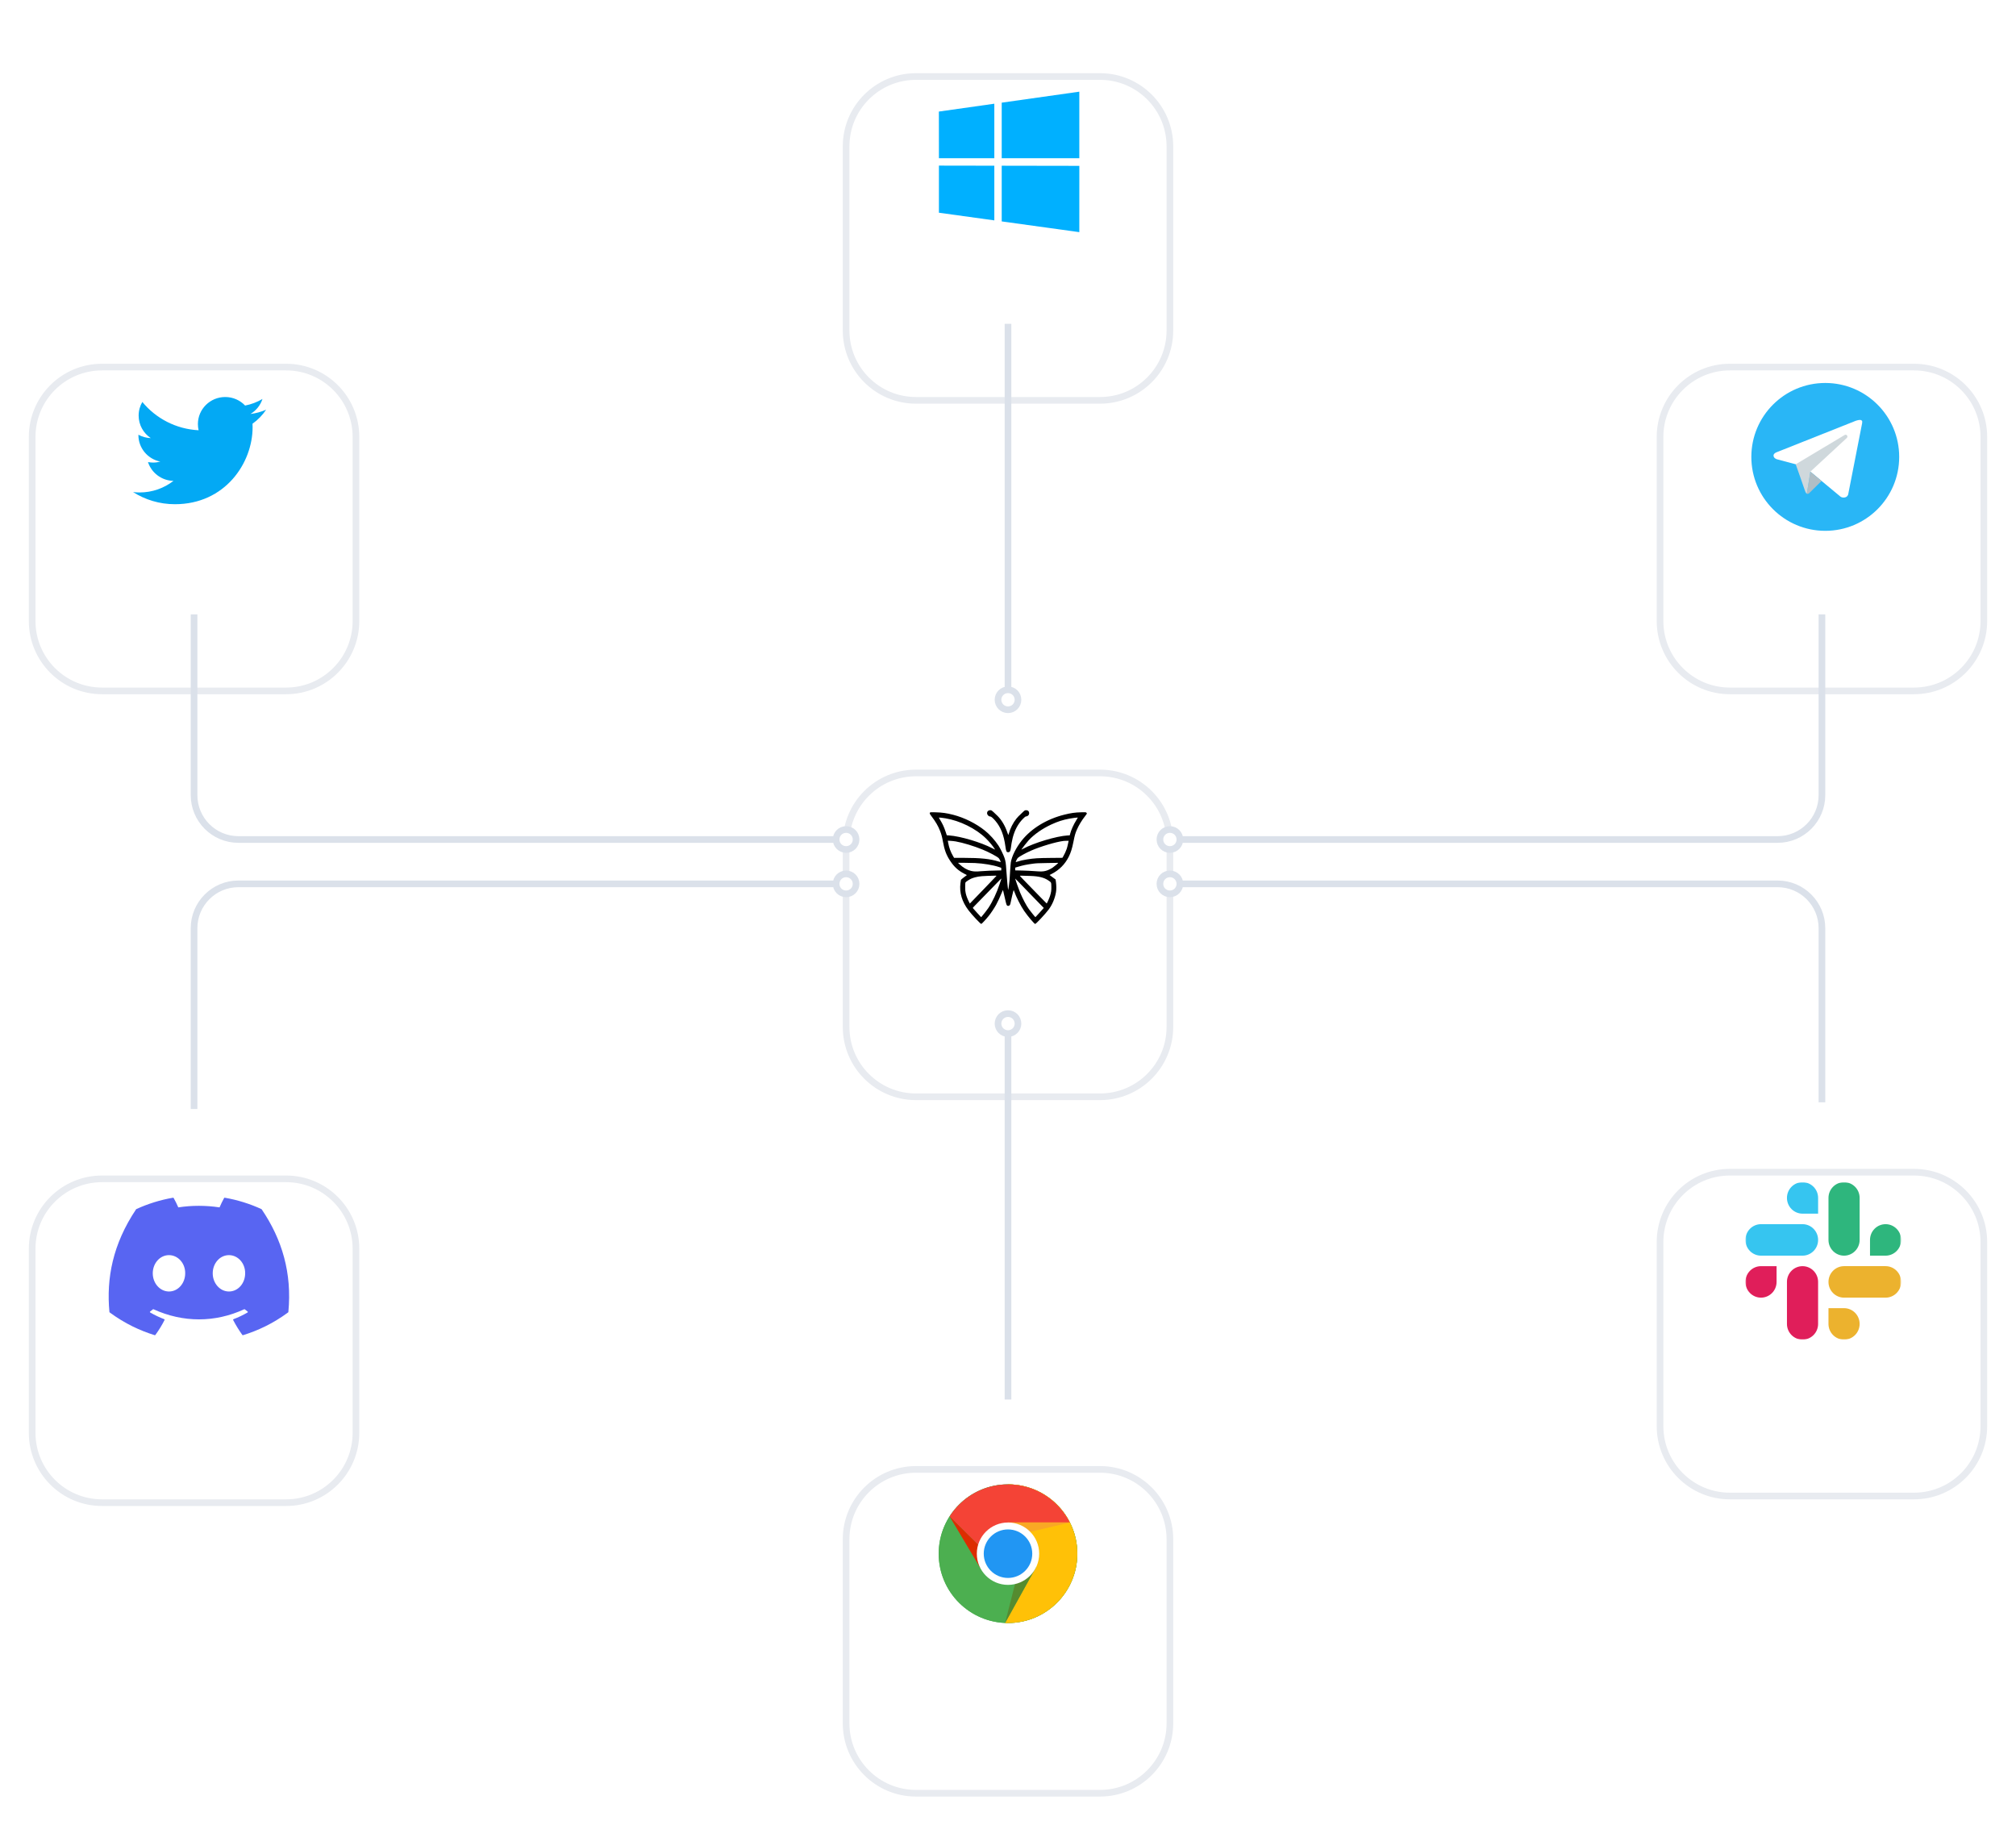 <svg width="909" height="823" viewBox="0 0 909 823" fill="none" xmlns="http://www.w3.org/2000/svg">
<g clip-path="url(#clip0_1_2)">
<mask id="mask0_1_2" style="mask-type:luminance" maskUnits="userSpaceOnUse" x="0" y="0" width="909" height="823">
<path d="M909 0H0V823H909V0Z" fill="white"/>
</mask>
<g mask="url(#mask0_1_2)">
<g filter="url(#filter0_d_1_2)">
<path d="M496 317H413C396.431 317 383 330.431 383 347V430C383 446.569 396.431 460 413 460H496C512.569 460 526 446.569 526 430V347C526 330.431 512.569 317 496 317Z" fill="white"/>
<path d="M496 315.5H413C395.603 315.5 381.5 329.603 381.5 347V430C381.5 447.397 395.603 461.5 413 461.5H496C513.397 461.5 527.5 447.397 527.5 430V347C527.5 329.603 513.397 315.5 496 315.5Z" stroke="#E8EBF0" stroke-width="3"/>
</g>
<g filter="url(#filter1_d_1_2)">
<path d="M863 497H780C763.431 497 750 510.431 750 527V610C750 626.569 763.431 640 780 640H863C879.569 640 893 626.569 893 610V527C893 510.431 879.569 497 863 497Z" fill="white"/>
<path d="M863 495.5H780C762.603 495.5 748.5 509.603 748.5 527V610C748.5 627.397 762.603 641.5 780 641.5H863C880.397 641.5 894.5 627.397 894.5 610V527C894.5 509.603 880.397 495.5 863 495.5Z" stroke="#E8EBF0" stroke-width="3"/>
</g>
<mask id="mask1_1_2" style="mask-type:luminance" maskUnits="userSpaceOnUse" x="787" y="533" width="71" height="71">
<path d="M857.22 533H787V604H857.22V533Z" fill="white"/>
</mask>
<g mask="url(#mask1_1_2)">
<path fill-rule="evenodd" clip-rule="evenodd" d="M812.746 533C808.864 533.003 805.723 536.182 805.725 540.099C805.723 544.015 808.867 547.194 812.749 547.197H819.772V540.101C819.775 536.185 816.63 533.006 812.746 533C812.749 533 812.749 533 812.746 533ZM812.746 551.933H794.023C790.141 551.936 786.997 555.115 787 559.032C786.994 562.949 790.139 566.128 794.02 566.133H812.746C816.627 566.13 819.772 562.952 819.769 559.035C819.772 555.115 816.627 551.936 812.746 551.933Z" fill="#36C5F0"/>
<path fill-rule="evenodd" clip-rule="evenodd" d="M857.22 559.032C857.223 555.115 854.079 551.936 850.197 551.933C846.315 551.936 843.171 555.115 843.174 559.032V566.133H850.197C854.079 566.13 857.223 562.952 857.22 559.032ZM838.495 559.032V540.099C838.497 536.185 835.356 533.006 831.474 533C827.593 533.003 824.448 536.182 824.451 540.099V559.032C824.445 562.949 827.59 566.128 831.471 566.133C835.353 566.13 838.497 562.952 838.495 559.032Z" fill="#2EB67D"/>
<path fill-rule="evenodd" clip-rule="evenodd" d="M831.47 604C835.352 603.997 838.496 600.818 838.494 596.901C838.496 592.985 835.352 589.806 831.47 589.803H824.447V596.901C824.444 600.815 827.589 603.994 831.47 604ZM831.47 585.064H850.196C854.078 585.061 857.222 581.882 857.219 577.965C857.225 574.048 854.08 570.87 850.199 570.864H831.473C827.592 570.867 824.447 574.045 824.45 577.962C824.447 581.882 827.589 585.061 831.47 585.064Z" fill="#ECB22E"/>
<path fill-rule="evenodd" clip-rule="evenodd" d="M787 577.965C786.997 581.882 790.141 585.061 794.023 585.064C797.905 585.061 801.049 581.882 801.046 577.965V570.867H794.023C790.141 570.87 786.997 574.048 787 577.965ZM805.725 577.965V596.899C805.72 600.816 808.864 603.994 812.746 604C816.627 603.997 819.772 600.818 819.769 596.901V577.971C819.775 574.054 816.63 570.875 812.749 570.87C808.864 570.87 805.723 574.048 805.725 577.965Z" fill="#E01E5A"/>
</g>
<g filter="url(#filter2_d_1_2)">
<path d="M129 500H46C29.431 500 16 513.431 16 530V613C16 629.569 29.431 643 46 643H129C145.569 643 159 629.569 159 613V530C159 513.431 145.569 500 129 500Z" fill="white"/>
<path d="M129 498.5H46C28.603 498.5 14.5 512.603 14.5 530V613C14.5 630.397 28.603 644.5 46 644.5H129C146.397 644.5 160.5 630.397 160.5 613V530C160.5 512.603 146.397 498.5 129 498.5Z" stroke="#E8EBF0" stroke-width="3"/>
</g>
<g filter="url(#filter3_d_1_2)">
<path d="M496 631H413C396.431 631 383 644.431 383 661V744C383 760.569 396.431 774 413 774H496C512.569 774 526 760.569 526 744V661C526 644.431 512.569 631 496 631Z" fill="white"/>
<path d="M496 629.5H413C395.603 629.5 381.5 643.603 381.5 661V744C381.5 761.397 395.603 775.5 413 775.5H496C513.397 775.5 527.5 761.397 527.5 744V661C527.5 643.603 513.397 629.5 496 629.5Z" stroke="#E8EBF0" stroke-width="3"/>
</g>
<g filter="url(#filter4_d_1_2)">
<path d="M129 134H46C29.431 134 16 147.431 16 164V247C16 263.569 29.431 277 46 277H129C145.569 277 159 263.569 159 247V164C159 147.431 145.569 134 129 134Z" fill="white"/>
<path d="M129 132.5H46C28.603 132.5 14.5 146.603 14.5 164V247C14.5 264.397 28.603 278.5 46 278.5H129C146.397 278.5 160.5 264.397 160.5 247V164C160.5 146.603 146.397 132.5 129 132.5Z" stroke="#E8EBF0" stroke-width="3"/>
</g>
<g filter="url(#filter5_d_1_2)">
<path d="M496 3H413C396.431 3 383 16.431 383 33V116C383 132.569 396.431 146 413 146H496C512.569 146 526 132.569 526 116V33C526 16.431 512.569 3 496 3Z" fill="white"/>
<path d="M496 1.5H413C395.603 1.5 381.5 15.603 381.5 33V116C381.5 133.397 395.603 147.5 413 147.5H496C513.397 147.5 527.5 133.397 527.5 116V33C527.5 15.603 513.397 1.5 496 1.5Z" stroke="#E8EBF0" stroke-width="3"/>
</g>
<g filter="url(#filter6_d_1_2)">
<path d="M863 134H780C763.431 134 750 147.431 750 164V247C750 263.569 763.431 277 780 277H863C879.569 277 893 263.569 893 247V164C893 147.431 879.569 134 863 134Z" fill="white"/>
<path d="M863 132.5H780C762.603 132.5 748.5 146.603 748.5 164V247C748.5 264.397 762.603 278.5 780 278.5H863C880.397 278.5 894.5 264.397 894.5 247V164C894.5 146.603 880.397 132.5 863 132.5Z" stroke="#E8EBF0" stroke-width="3"/>
</g>
<path d="M527.5 394C525 394 523 396 523 398.5C523 401 525 403 527.5 403C530 403 532 401 532 398.5C532 396 530 394 527.5 394Z" fill="white"/>
<path d="M532 398.5C532 396 530 394 527.5 394C525 394 523 396 523 398.5C523 401 525 403 527.5 403C530 403 532 401 532 398.5ZM532 398.5H801.5C812.546 398.5 821.5 407.454 821.5 418.5V497" stroke="#DBE1EA" stroke-width="3"/>
<path d="M454.5 311C452 311 450 313 450 315.5C450 318 452 320 454.5 320C457 320 459 318 459 315.5C459 313 457 311 454.5 311Z" fill="white"/>
<path d="M454.5 311C452 311 450 313 450 315.5C450 318 452 320 454.5 320C457 320 459 318 459 315.5C459 313 457 311 454.5 311ZM454.5 311V146" stroke="#DBE1EA" stroke-width="3"/>
<path d="M454.5 457C452 457 450 459 450 461.5C450 464 452 466 454.5 466C457 466 459 464 459 461.5C459 459 457 457 454.5 457Z" fill="white"/>
<path d="M454.5 466C457 466 459 464 459 461.5C459 459 457 457 454.5 457C452 457 450 459 450 461.5C450 464 452 466 454.5 466ZM454.5 466V631" stroke="#DBE1EA" stroke-width="3"/>
<path d="M381.5 394C379 394 377 396 377 398.5C377 401 379 403 381.5 403C384 403 386 401 386 398.5C386 396 384 394 381.5 394Z" fill="white"/>
<path d="M377 398.5C377 396 379 394 381.5 394C384 394 386 396 386 398.5C386 401 384 403 381.5 403C379 403 377 401 377 398.5ZM377 398.5H107.5C96.454 398.5 87.5 407.454 87.5 418.5V500" stroke="#DBE1EA" stroke-width="3"/>
<path d="M381.5 374C379 374 377 376 377 378.5C377 381 379 383 381.5 383C384 383 386 381 386 378.5C386 376 384 374 381.5 374Z" fill="white"/>
<path d="M377 378.5C377 376 379 374 381.5 374C384 374 386 376 386 378.5C386 381 384 383 381.5 383C379 383 377 381 377 378.5ZM377 378.5H107.5C96.454 378.5 87.5 369.546 87.5 358.5V277" stroke="#DBE1EA" stroke-width="3"/>
<path d="M527.5 374C525 374 523 376 523 378.5C523 381 525 383 527.5 383C530 383 532 381 532 378.5C532 376 530 374 527.5 374Z" fill="white"/>
<path d="M532 378.5C532 376 530 374 527.5 374C525 374 523 376 523 378.5C523 381 525 383 527.5 383C530 383 532 381 532 378.5ZM532 378.5H801.5C812.546 378.5 821.5 369.546 821.5 358.5V277" stroke="#DBE1EA" stroke-width="3"/>
<path d="M823 239.333C841.409 239.333 856.333 224.409 856.333 206C856.333 187.591 841.409 172.667 823 172.667C804.59 172.667 789.667 187.591 789.667 206C789.667 224.409 804.59 239.333 823 239.333Z" fill="#29B6F6"/>
<path d="M839.583 191L833.34 222.877C833.34 222.877 833.072 224.333 831.265 224.333C830.305 224.333 829.81 223.877 829.81 223.877L816.287 212.655L809.67 209.32L801.178 207.062C801.178 207.062 799.667 206.625 799.667 205.375C799.667 204.333 801.222 203.837 801.222 203.837L836.748 189.723C836.748 189.723 837.833 189.332 838.625 189.333C839.112 189.333 839.667 189.542 839.667 190.167C839.667 190.583 839.583 191 839.583 191Z" fill="white"/>
<path d="M821.333 216.842L815.623 222.465C815.623 222.465 815.375 222.657 815.043 222.665C814.928 222.668 814.805 222.65 814.678 222.593L816.285 212.652L821.333 216.842Z" fill="#B0BEC5"/>
<path d="M832.828 196.327C832.547 195.96 832.027 195.893 831.66 196.172L809.667 209.333C809.667 209.333 813.177 219.153 813.712 220.853C814.248 222.555 814.678 222.595 814.678 222.595L816.285 212.653L832.672 197.493C833.038 197.215 833.107 196.693 832.828 196.327Z" fill="#CFD8DC"/>
<path d="M117.988 545.236C127.178 558.747 131.716 573.988 130.02 591.534C130.013 591.608 129.974 591.676 129.913 591.721C122.954 596.831 116.211 599.932 109.563 601.989C109.512 602.005 109.456 602.004 109.405 601.986C109.354 601.969 109.309 601.936 109.278 601.892C107.741 599.755 106.346 597.502 105.124 595.136C105.054 594.997 105.117 594.829 105.262 594.775C107.478 593.939 109.586 592.938 111.612 591.754C111.773 591.66 111.783 591.431 111.636 591.321C111.205 591.002 110.779 590.666 110.371 590.33C110.294 590.268 110.191 590.256 110.105 590.298C96.945 596.376 82.528 596.376 69.212 590.298C69.126 590.259 69.023 590.272 68.948 590.333C68.541 590.669 68.114 591.002 67.688 591.321C67.541 591.431 67.553 591.66 67.714 591.754C69.741 592.916 71.848 593.939 74.061 594.778C74.205 594.833 74.273 594.997 74.201 595.136C73.006 597.505 71.61 599.758 70.046 601.896C69.978 601.982 69.866 602.021 69.76 601.989C63.144 599.932 56.401 596.831 49.442 591.721C49.384 591.676 49.343 591.605 49.337 591.53C47.918 576.354 50.808 560.987 61.357 545.233C61.383 545.192 61.421 545.159 61.466 545.14C66.656 542.758 72.217 541.005 78.028 540.004C78.134 539.987 78.24 540.036 78.295 540.13C79.013 541.401 79.834 543.032 80.389 544.365C86.515 543.429 92.737 543.429 98.991 544.365C99.547 543.061 100.339 541.401 101.054 540.13C101.08 540.084 101.119 540.047 101.167 540.024C101.214 540.002 101.268 539.995 101.321 540.004C107.135 541.008 112.696 542.76 117.882 545.14C117.928 545.159 117.966 545.192 117.988 545.236ZM83.504 574.092C83.568 569.606 80.297 565.893 76.191 565.893C72.118 565.893 68.878 569.573 68.878 574.092C68.878 578.61 72.182 582.29 76.191 582.29C80.264 582.29 83.504 578.61 83.504 574.092ZM110.541 574.092C110.605 569.606 107.334 565.893 103.228 565.893C99.155 565.893 95.915 569.573 95.915 574.092C95.915 578.61 99.219 582.29 103.228 582.29C107.334 582.29 110.541 578.61 110.541 574.092Z" fill="#5865F2"/>
</g>
<path d="M448.333 74.71L423.352 74.667L423.353 95.907L448.333 99.363V74.71Z" fill="#00B0FF"/>
<path d="M451.667 74.717V99.825L486.658 104.667L486.667 74.777L451.667 74.717Z" fill="#00B0FF"/>
<path d="M448.333 46.76L423.333 50.3L423.357 71.333H448.333V46.76Z" fill="#00B0FF"/>
<path d="M451.667 46.288V71.333H486.658V41.333L451.667 46.288Z" fill="#00B0FF"/>
<path d="M120 184.715C117.795 185.692 115.423 186.343 112.922 186.652C115.465 185.142 117.422 182.733 118.34 179.888C115.96 181.283 113.323 182.308 110.518 182.848C108.278 180.473 105.083 179 101.543 179C94.743 179 89.232 184.463 89.232 191.2C89.232 192.153 89.343 193.082 89.553 193.983C79.323 193.47 70.25 188.607 64.18 181.227C63.113 183.03 62.513 185.142 62.513 187.37C62.513 191.605 64.682 195.333 67.988 197.53C65.97 197.468 64.07 196.907 62.407 196.007C62.407 196.043 62.407 196.098 62.407 196.15C62.407 202.068 66.652 206.997 72.278 208.118C71.25 208.4 70.163 208.557 69.043 208.557C68.248 208.557 67.473 208.467 66.723 208.332C68.29 213.168 72.835 216.703 78.22 216.808C74.007 220.075 68.7 222.032 62.93 222.032C61.933 222.032 60.958 221.975 59.995 221.858C65.447 225.31 71.92 227.333 78.868 227.333C101.51 227.333 113.897 208.74 113.897 192.61C113.897 192.082 113.88 191.555 113.855 191.035C116.272 189.328 118.355 187.175 120 184.715Z" fill="#03A9F4"/>
<path d="M485.75 700.5C485.75 717.756 471.756 731.75 454.5 731.75C437.244 731.75 423.25 717.756 423.25 700.5C423.25 683.244 437.244 669.25 454.5 669.25C471.756 669.25 485.75 683.244 485.75 700.5Z" fill="#4CAF50"/>
<path d="M454.5 669.25V700.5L467 706.75L453.183 731.75C453.678 731.75 454.005 731.75 454.5 731.75C471.77 731.75 485.75 717.77 485.75 700.5C485.75 683.23 471.77 669.25 454.5 669.25Z" fill="#FFC107"/>
<path d="M485.75 700.5C485.75 717.756 471.756 731.75 454.5 731.75C437.244 731.75 423.25 717.756 423.25 700.5C423.25 683.244 437.244 669.25 454.5 669.25C471.756 669.25 485.75 683.244 485.75 700.5Z" fill="#4CAF50"/>
<path d="M454.5 669.25V700.5L467 706.75L453.183 731.75C453.678 731.75 454.005 731.75 454.5 731.75C471.77 731.75 485.75 717.77 485.75 700.5C485.75 683.23 471.77 669.25 454.5 669.25Z" fill="#FFC107"/>
<path d="M482.375 686.438H454.5V706.75L449.812 705.188L428.187 683.719H428.156C433.687 675.016 443.422 669.25 454.5 669.25C466.688 669.25 477.234 676.25 482.375 686.438Z" fill="#F44336"/>
<path d="M428.184 683.725L442.002 706.947L449.813 705.188L428.184 683.725Z" fill="#DD2C00"/>
<path d="M453.183 731.75L467.142 706.658L460.75 702.062L453.183 731.75Z" fill="#558B2F"/>
<path d="M482.414 686.438H454.5L452.033 693.594L482.414 686.438Z" fill="#F9A825"/>
<path d="M468.562 700.5C468.562 708.264 462.264 714.562 454.5 714.562C446.736 714.562 440.438 708.264 440.438 700.5C440.438 692.736 446.736 686.438 454.5 686.438C462.264 686.438 468.562 692.736 468.562 700.5Z" fill="white"/>
<path d="M465.438 700.5C465.438 706.542 460.542 711.438 454.5 711.438C448.458 711.438 443.562 706.542 443.562 700.5C443.562 694.458 448.458 689.562 454.5 689.562C460.542 689.562 465.438 694.458 465.438 700.5Z" fill="#2196F3"/>
<path d="M445.723 365.483C445.257 365.767 445.074 366.081 445.074 366.618C445.074 367.409 445.774 368.128 446.534 368.128C446.899 368.128 447.801 368.899 448.794 370.074C451.247 372.973 452.635 376.48 453.324 381.578C453.639 383.889 453.801 384.243 454.601 384.243C455.291 384.243 455.635 383.716 455.767 382.47C455.878 381.294 456.314 378.932 456.628 377.696C457.53 374.22 459.051 371.412 461.24 369.182C462.162 368.25 462.294 368.149 462.699 368.098C463.49 367.997 464.037 367.419 464.047 366.689C464.068 365.858 463.52 365.291 462.709 365.291C462.172 365.291 461.98 365.392 461.291 366.051C459.284 367.946 458.868 368.361 458.291 369.091C456.791 370.956 455.503 373.5 454.845 375.912C454.743 376.257 454.652 376.52 454.632 376.5C454.601 376.48 454.409 375.922 454.176 375.264C453.203 372.365 451.632 369.709 449.838 367.916C448.601 366.679 447.274 365.473 447.02 365.372C446.676 365.24 446.037 365.291 445.723 365.483Z" fill="black"/>
<path d="M419.372 366.314C419.068 366.709 419.108 366.821 420.122 368.169C421.885 370.51 422.99 372.395 423.821 374.514C424.459 376.115 424.743 377.159 425.118 379.206C425.848 383.28 426.659 385.449 428.392 388.074C430.247 390.872 431.98 392.453 434.828 393.953L435.963 394.551L434.645 395.534C433.916 396.081 433.307 396.598 433.277 396.689C433.247 396.78 433.145 397.48 433.054 398.23C432.527 402.476 433.743 406.551 436.703 410.443C438.223 412.449 442.095 416.574 442.449 416.574C442.652 416.574 444.588 414.486 445.834 412.926C446.807 411.72 448.297 409.48 449.128 407.98C449.858 406.662 451.014 404.169 451.662 402.537C451.905 401.919 452.128 401.382 452.169 401.341C452.25 401.25 452.392 401.848 453.193 405.375C453.75 407.878 453.882 408.223 454.267 408.375C454.865 408.598 455.443 408.203 455.574 407.463C455.818 406.115 456.922 401.453 457.034 401.341C457.074 401.301 457.206 401.574 457.338 401.949C458.128 404.301 460.267 408.517 461.777 410.696C463.47 413.149 466.368 416.574 466.753 416.574C467.139 416.574 471.274 412.145 472.865 410.037C474.476 407.878 475.693 404.99 476.149 402.193C476.341 401.027 476.331 399.264 476.128 397.753L475.956 396.517L474.598 395.514L473.24 394.5L474.182 394.024C477.608 392.27 480.182 389.686 481.905 386.26C482.807 384.476 483.395 382.601 483.993 379.591C484.601 376.541 484.834 375.72 485.554 374.078C486.456 372.01 487.774 369.841 489.304 367.905C489.73 367.368 490.074 366.861 490.074 366.791C490.074 366.709 489.963 366.537 489.821 366.405C489.578 366.172 489.568 366.172 487.368 366.233C484.693 366.304 482.838 366.568 479.889 367.307C472.003 369.274 465.122 373.449 460.733 378.922C458.189 382.084 456.213 386.037 455.767 388.845C455.686 389.351 455.554 391.084 455.463 392.706C455.382 394.318 455.26 396.122 455.209 396.709C455.057 398.402 454.672 401.27 454.601 401.27C454.47 401.27 453.963 395.97 453.74 392.301C453.557 389.24 453.405 388.236 452.919 386.777C452.483 385.459 451.074 382.591 450.243 381.304C448.611 378.821 446.27 376.226 444.03 374.443C440.047 371.26 434.818 368.666 429.821 367.368C426.78 366.588 424.855 366.314 421.764 366.233C419.889 366.182 419.463 366.203 419.372 366.314ZM426.243 368.939C432.791 370.003 439.976 373.551 444.507 377.959C446.037 379.439 447.912 381.72 448.662 383.007C448.703 383.078 448.176 382.845 447.486 382.48C442.328 379.774 433.125 377.037 427.956 376.662L426.902 376.591L426.426 375.172C425.625 372.78 425.078 371.595 423.831 369.527C423.537 369.051 423.314 368.635 423.345 368.615C423.405 368.554 424.814 368.706 426.243 368.939ZM485.311 369.76C484.054 371.757 482.889 374.361 482.483 376.095L482.361 376.611L481.378 376.672C476.341 376.976 466.297 379.986 461.311 382.682C460.845 382.936 460.5 383.078 460.541 383.007C460.865 382.459 463.166 379.561 463.855 378.811C466.409 376.095 469.956 373.622 474.041 371.726C476.889 370.409 479.26 369.639 482.139 369.101C483.476 368.848 485.889 368.534 486 368.595C486.02 368.605 485.706 369.132 485.311 369.76ZM430.936 379.368C434.189 379.936 439.145 381.446 443.098 383.068C445.997 384.264 449.514 386.128 450.314 386.899C450.598 387.172 451.307 388.591 451.206 388.682C451.186 388.703 450.811 388.601 450.355 388.459C446.483 387.233 442.206 386.777 434.564 386.777H430.196L429.73 385.986C428.605 384.071 427.895 382.105 427.5 379.824L427.358 379.044L428.544 379.105C429.193 379.135 430.267 379.257 430.936 379.368ZM481.551 380.463C481.389 381.233 481.145 382.226 480.993 382.672C480.689 383.605 479.909 385.307 479.382 386.169L479.027 386.757L473.726 386.807C467.929 386.858 466.338 386.959 463.024 387.486C461.037 387.811 460.074 388.034 458.818 388.459C458.382 388.601 458.017 388.703 457.997 388.682C457.885 388.571 458.686 387 458.98 386.757C459.78 386.068 462.578 384.547 464.889 383.524C469.216 381.628 476.108 379.571 479.584 379.145C479.757 379.125 480.324 379.095 480.861 379.084L481.845 379.074L481.551 380.463ZM439.601 389.108C443.422 389.291 447.791 390.02 450.375 390.902L451.459 391.277V391.865V392.453H450.426C448.206 392.463 443.828 392.655 442.186 392.807C440.25 393 439.064 392.959 437.807 392.655C436.074 392.24 434.301 391.206 432.608 389.635L431.949 389.017L434.686 389.007C436.196 389.007 438.405 389.057 439.601 389.108ZM477.101 389.098C477.101 389.23 475.459 390.608 474.639 391.176C473.676 391.824 472.419 392.412 471.497 392.645C470.24 392.97 469.348 392.99 466.51 392.767C465.061 392.655 462.497 392.524 460.814 392.493L457.743 392.422V391.804V391.186L458.99 390.811C461.26 390.122 462.72 389.818 465.801 389.402C467.179 389.209 468.132 389.169 472.135 389.108C474.73 389.078 476.909 389.037 476.98 389.027C477.041 389.017 477.101 389.047 477.101 389.098ZM449.311 394.885C449.301 394.936 446.929 397.409 444.061 400.378C441.193 403.348 438.497 406.145 438.071 406.581L437.291 407.392L436.814 406.429C436.135 405.081 435.709 403.926 435.426 402.689C435.233 401.787 435.193 401.351 435.193 399.851C435.203 398.666 435.243 398.007 435.324 397.855C435.486 397.561 436.956 396.598 437.889 396.162C438.304 395.97 439.095 395.696 439.652 395.554C441.699 395.037 442.764 394.956 448.703 394.804C449.078 394.794 449.331 394.824 449.311 394.885ZM464.716 394.936C468.345 395.057 470.757 395.655 472.632 396.912C474.041 397.865 473.99 397.753 474.041 399.618C474.091 401.422 473.959 402.345 473.432 404.007C473.128 404.97 472.054 407.361 471.943 407.341C471.912 407.331 470.696 406.115 469.247 404.625C461.595 396.78 459.872 394.997 459.872 394.895C459.872 394.784 460.074 394.784 464.716 394.936ZM451.409 396.527C451.328 396.77 451.024 397.672 450.74 398.534C449.443 402.476 447.497 406.611 445.662 409.348C445.064 410.25 443.635 412.095 442.672 413.209L442.389 413.534L440.564 411.557C439.561 410.463 438.699 409.5 438.659 409.419C438.598 409.318 438.851 409.003 439.581 408.284C440.544 407.331 450.334 397.277 451.054 396.507C451.247 396.294 451.439 396.122 451.48 396.111C451.52 396.101 451.49 396.294 451.409 396.527ZM464.889 403.449C467.007 405.618 469.166 407.838 469.682 408.385L470.635 409.358L468.791 411.426C467.777 412.551 466.905 413.493 466.865 413.514C466.784 413.544 464.838 411.152 463.946 409.926C462.76 408.284 461.189 405.324 459.932 402.355C459.385 401.068 457.743 396.375 457.743 396.111C457.743 396.081 458.483 396.821 459.395 397.774C460.297 398.716 462.77 401.27 464.889 403.449Z" fill="black"/>
</g>
<defs>
<filter id="filter0_d_1_2" x="332" y="299" width="245" height="245" filterUnits="userSpaceOnUse" color-interpolation-filters="sRGB">
<feFlood flood-opacity="0" result="BackgroundImageFix"/>
<feColorMatrix in="SourceAlpha" type="matrix" values="0 0 0 0 0 0 0 0 0 0 0 0 0 0 0 0 0 0 127 0" result="hardAlpha"/>
<feOffset dy="33"/>
<feGaussianBlur stdDeviation="24"/>
<feComposite in2="hardAlpha" operator="out"/>
<feColorMatrix type="matrix" values="0 0 0 0 0.208 0 0 0 0 0.311 0 0 0 0 0.467 0 0 0 0.14 0"/>
<feBlend mode="normal" in2="BackgroundImageFix" result="effect1_dropShadow_1_2"/>
<feBlend mode="normal" in="SourceGraphic" in2="effect1_dropShadow_1_2" result="shape"/>
</filter>
<filter id="filter1_d_1_2" x="707" y="487" width="229" height="229" filterUnits="userSpaceOnUse" color-interpolation-filters="sRGB">
<feFlood flood-opacity="0" result="BackgroundImageFix"/>
<feColorMatrix in="SourceAlpha" type="matrix" values="0 0 0 0 0 0 0 0 0 0 0 0 0 0 0 0 0 0 127 0" result="hardAlpha"/>
<feOffset dy="33"/>
<feGaussianBlur stdDeviation="20"/>
<feComposite in2="hardAlpha" operator="out"/>
<feColorMatrix type="matrix" values="0 0 0 0 0.208 0 0 0 0 0.311 0 0 0 0 0.467 0 0 0 0.14 0"/>
<feBlend mode="normal" in2="BackgroundImageFix" result="effect1_dropShadow_1_2"/>
<feBlend mode="normal" in="SourceGraphic" in2="effect1_dropShadow_1_2" result="shape"/>
</filter>
<filter id="filter2_d_1_2" x="-27" y="490" width="229" height="229" filterUnits="userSpaceOnUse" color-interpolation-filters="sRGB">
<feFlood flood-opacity="0" result="BackgroundImageFix"/>
<feColorMatrix in="SourceAlpha" type="matrix" values="0 0 0 0 0 0 0 0 0 0 0 0 0 0 0 0 0 0 127 0" result="hardAlpha"/>
<feOffset dy="33"/>
<feGaussianBlur stdDeviation="20"/>
<feComposite in2="hardAlpha" operator="out"/>
<feColorMatrix type="matrix" values="0 0 0 0 0.208 0 0 0 0 0.311 0 0 0 0 0.467 0 0 0 0.14 0"/>
<feBlend mode="normal" in2="BackgroundImageFix" result="effect1_dropShadow_1_2"/>
<feBlend mode="normal" in="SourceGraphic" in2="effect1_dropShadow_1_2" result="shape"/>
</filter>
<filter id="filter3_d_1_2" x="340" y="621" width="229" height="229" filterUnits="userSpaceOnUse" color-interpolation-filters="sRGB">
<feFlood flood-opacity="0" result="BackgroundImageFix"/>
<feColorMatrix in="SourceAlpha" type="matrix" values="0 0 0 0 0 0 0 0 0 0 0 0 0 0 0 0 0 0 127 0" result="hardAlpha"/>
<feOffset dy="33"/>
<feGaussianBlur stdDeviation="20"/>
<feComposite in2="hardAlpha" operator="out"/>
<feColorMatrix type="matrix" values="0 0 0 0 0.208 0 0 0 0 0.311 0 0 0 0 0.467 0 0 0 0.14 0"/>
<feBlend mode="normal" in2="BackgroundImageFix" result="effect1_dropShadow_1_2"/>
<feBlend mode="normal" in="SourceGraphic" in2="effect1_dropShadow_1_2" result="shape"/>
</filter>
<filter id="filter4_d_1_2" x="-27" y="124" width="229" height="229" filterUnits="userSpaceOnUse" color-interpolation-filters="sRGB">
<feFlood flood-opacity="0" result="BackgroundImageFix"/>
<feColorMatrix in="SourceAlpha" type="matrix" values="0 0 0 0 0 0 0 0 0 0 0 0 0 0 0 0 0 0 127 0" result="hardAlpha"/>
<feOffset dy="33"/>
<feGaussianBlur stdDeviation="20"/>
<feComposite in2="hardAlpha" operator="out"/>
<feColorMatrix type="matrix" values="0 0 0 0 0.208 0 0 0 0 0.311 0 0 0 0 0.467 0 0 0 0.14 0"/>
<feBlend mode="normal" in2="BackgroundImageFix" result="effect1_dropShadow_1_2"/>
<feBlend mode="normal" in="SourceGraphic" in2="effect1_dropShadow_1_2" result="shape"/>
</filter>
<filter id="filter5_d_1_2" x="340" y="-7" width="229" height="229" filterUnits="userSpaceOnUse" color-interpolation-filters="sRGB">
<feFlood flood-opacity="0" result="BackgroundImageFix"/>
<feColorMatrix in="SourceAlpha" type="matrix" values="0 0 0 0 0 0 0 0 0 0 0 0 0 0 0 0 0 0 127 0" result="hardAlpha"/>
<feOffset dy="33"/>
<feGaussianBlur stdDeviation="20"/>
<feComposite in2="hardAlpha" operator="out"/>
<feColorMatrix type="matrix" values="0 0 0 0 0.208 0 0 0 0 0.311 0 0 0 0 0.467 0 0 0 0.14 0"/>
<feBlend mode="normal" in2="BackgroundImageFix" result="effect1_dropShadow_1_2"/>
<feBlend mode="normal" in="SourceGraphic" in2="effect1_dropShadow_1_2" result="shape"/>
</filter>
<filter id="filter6_d_1_2" x="707" y="124" width="229" height="229" filterUnits="userSpaceOnUse" color-interpolation-filters="sRGB">
<feFlood flood-opacity="0" result="BackgroundImageFix"/>
<feColorMatrix in="SourceAlpha" type="matrix" values="0 0 0 0 0 0 0 0 0 0 0 0 0 0 0 0 0 0 127 0" result="hardAlpha"/>
<feOffset dy="33"/>
<feGaussianBlur stdDeviation="20"/>
<feComposite in2="hardAlpha" operator="out"/>
<feColorMatrix type="matrix" values="0 0 0 0 0.208 0 0 0 0 0.311 0 0 0 0 0.467 0 0 0 0.14 0"/>
<feBlend mode="normal" in2="BackgroundImageFix" result="effect1_dropShadow_1_2"/>
<feBlend mode="normal" in="SourceGraphic" in2="effect1_dropShadow_1_2" result="shape"/>
</filter>
<clipPath id="clip0_1_2">
<rect width="909" height="823" fill="white"/>
</clipPath>
</defs>
</svg>
